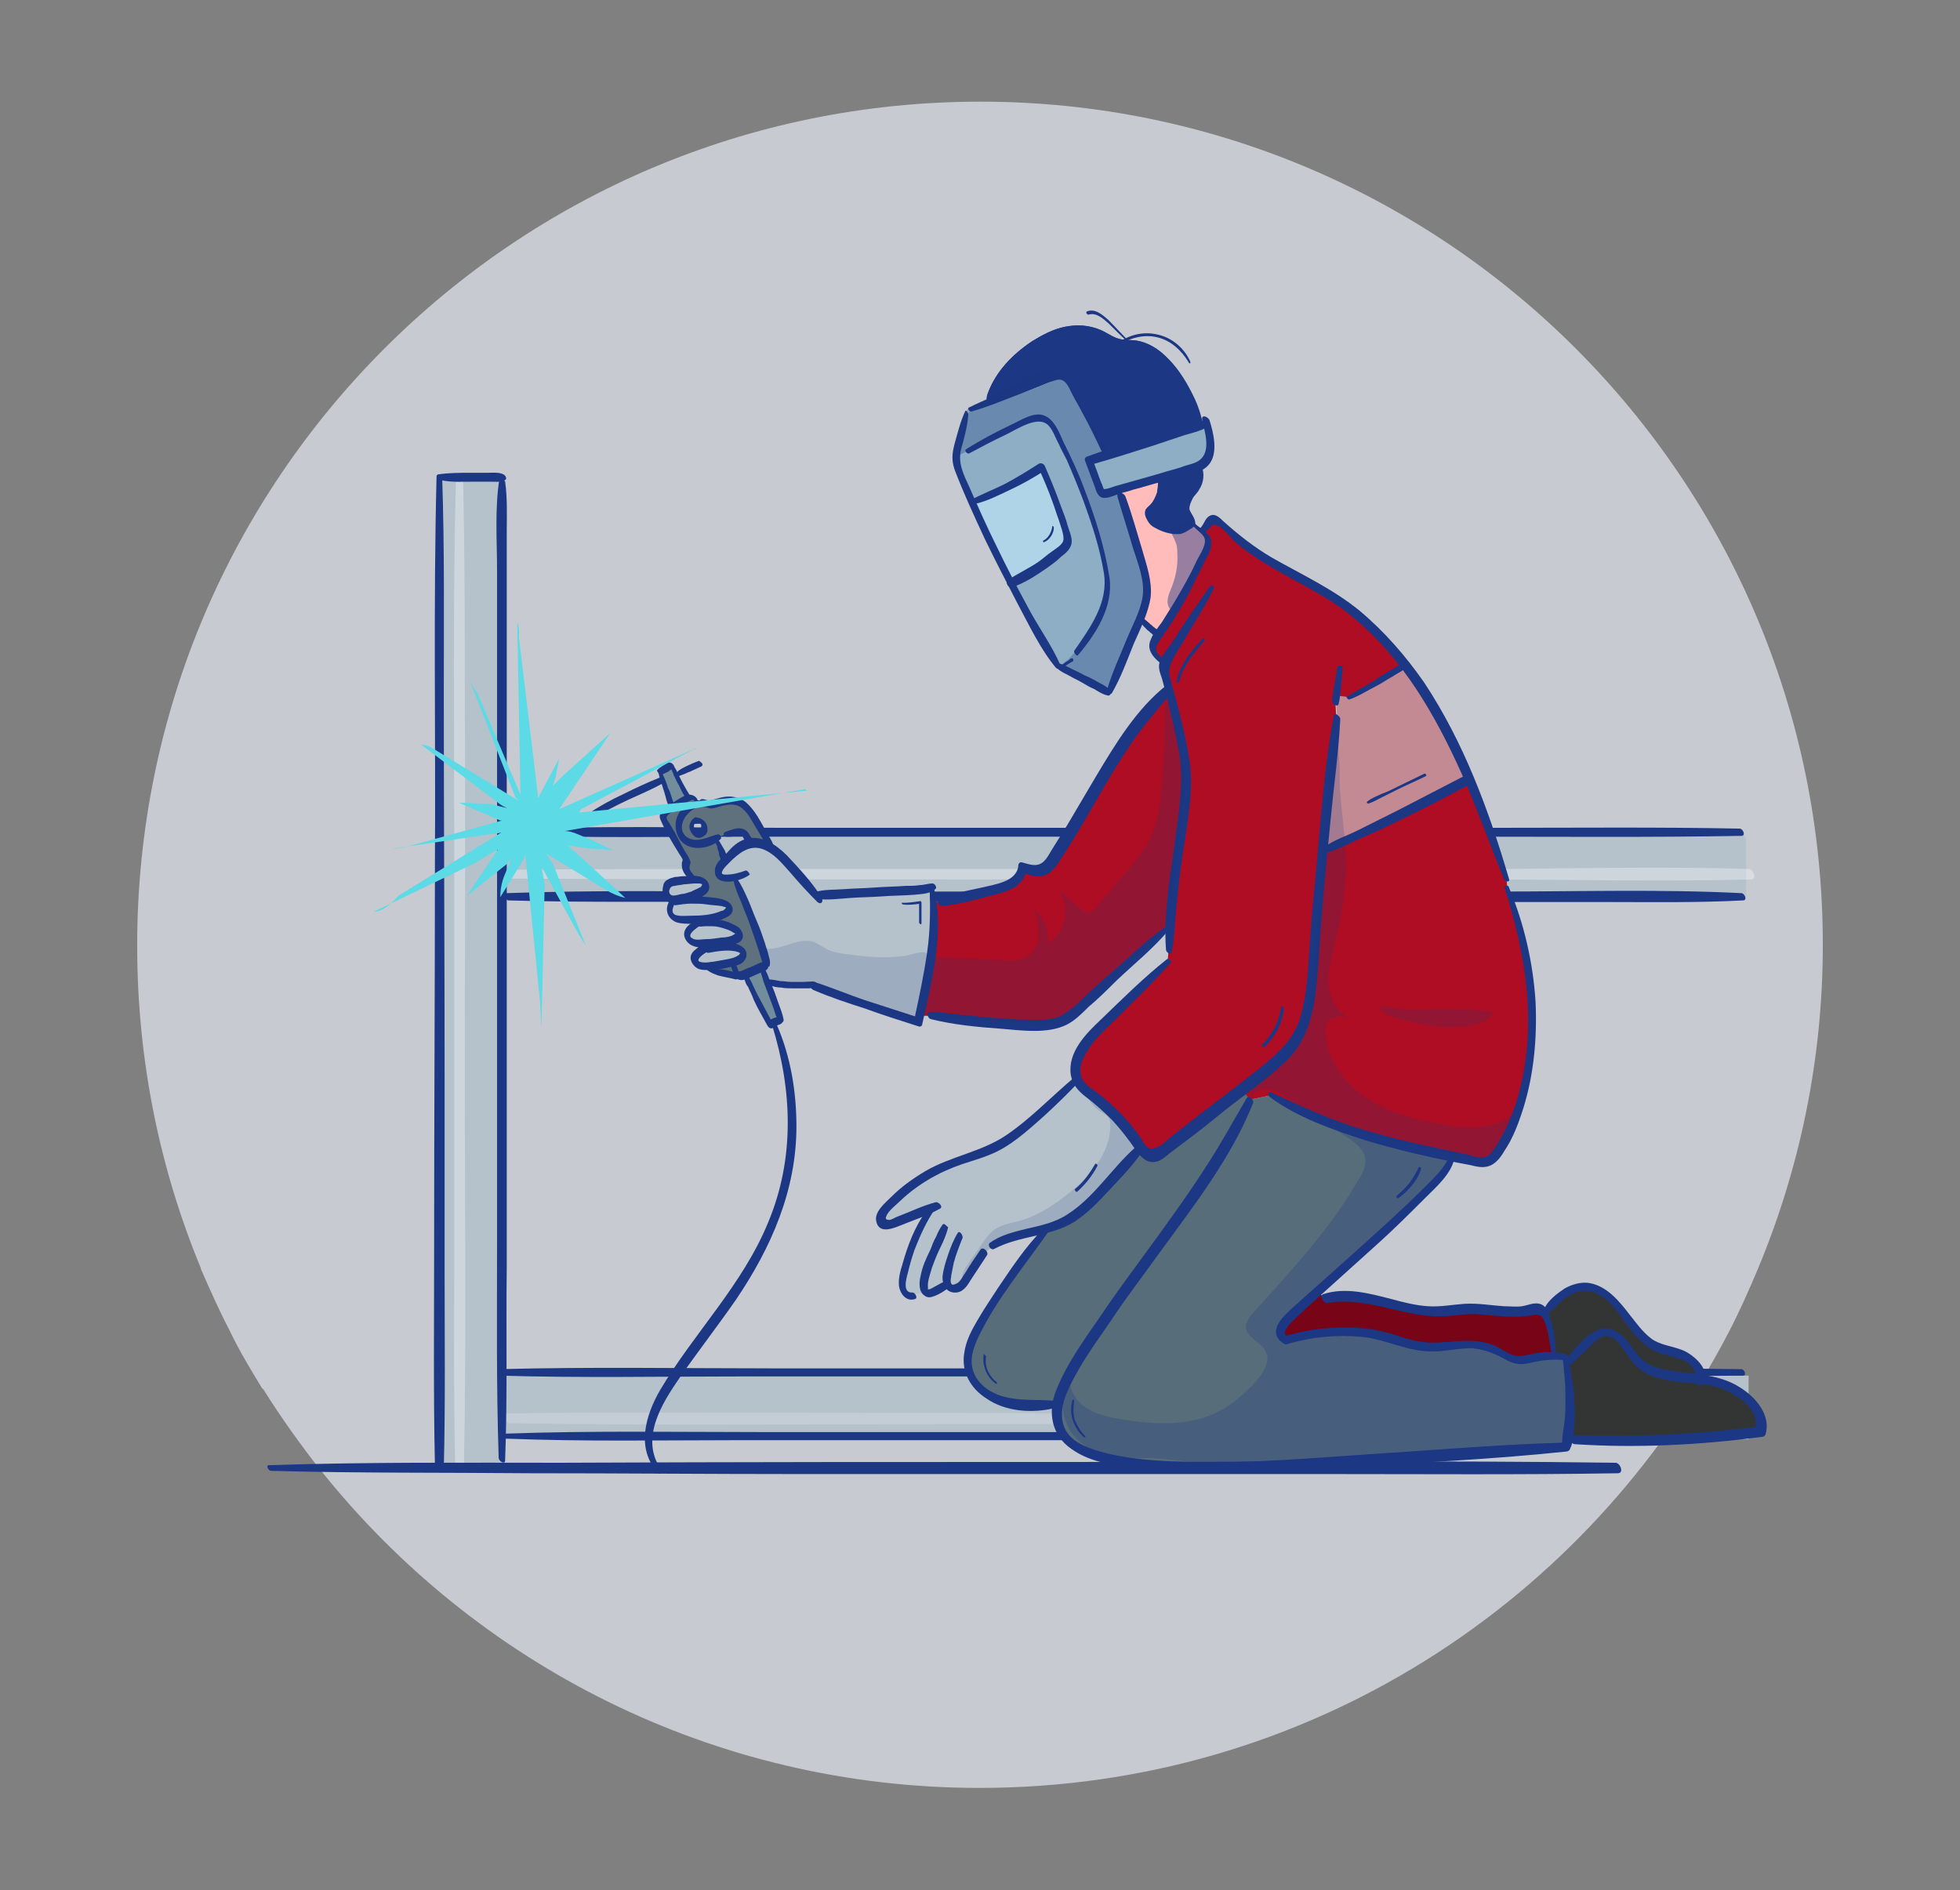 <?xml version="1.0" encoding="UTF-8"?> <svg xmlns="http://www.w3.org/2000/svg" viewBox="0 0 242.9 234.3" style="enable-background:new 0 0 242.9 234.3" xml:space="preserve"><rect x="0" y="0" width="242.9" height="234.3" fill="#808080" stroke="none"/><style>.st371{fill:#576d7a}.st383{fill:#af0d23}.st502{fill:#1c3783}.st508{fill:#b5c1cb}.st522{fill:#fff}.st813{fill:#5e717c}.st815{opacity:.34}.st817{fill:#333534}.st819{fill:#8daec4}.st823{opacity:.19;fill:#1c3783}</style><g id="Layer_1"><path d="M225.9 117.1c0 14.3-2.9 27.9-8.1 40.3-1.1 2.6-2.2 5.1-3.5 7.6-17.4 33.6-52.4 56.6-92.9 56.6-33.1 0-62.5-15.4-81.6-39.3l-.1-.1c-2.5-3.2-4.8-6.4-7-9.9 0 0 0-.1-.1-.1 0 0 0-.1-.1-.1-1.4-2.3-2.8-4.6-4-7.1 0-.1-.1-.1-.1-.2-1.3-2.5-2.4-5-3.5-7.5v-.1c-5.1-12.3-7.9-25.8-7.9-40C17 59.4 63.8 12.6 121.5 12.6c57.6 0 104.4 46.8 104.4 104.5z" style="opacity:.72;fill:#e4e7f0"></path><path class="st508" d="M54.8 180.2V59.3h7.8l-.3 122.2h-8z"></path><path class="st508" d="M216.5 111.2H62.3v-4.7h.3v-3.4h153.3c.2.3.3.7.5 1v7.1zM62.6 170.5h154.1v-.5 8.4H62.1l.3-.3.2-7.6z"></path><g class="st815"><path class="st522" d="M56.5 59.3c-.4 15.8-.2 31.6-.2 47.4v47.4c0 9-.1 18 .1 27 0 .6 1.1 1.3 1.1.4.3-15.8.1-31.6.1-47.4 0-15.8.1-31.6 0-47.4 0-9 0-18-.2-27 .1-.5-.9-1.2-.9-.4z"></path></g><g class="st815"><path class="st522" d="M63.4 108.9c20 .1 39.9.1 59.9.1h59.8c11.3 0 22.6.3 33.9 0 .8 0 .3-1.3-.3-1.3-10-.3-20-.1-29.9 0H97.1c-11.3 0-22.6 0-33.9.1-.7.1-.3 1.1.2 1.1z"></path></g><path class="st522" d="M63.2 176.4c19.6.3 39.3.1 58.9.1h91.8c.8 0 .3-1.3-.3-1.3-19.6-.1-39.3 0-58.9 0s-39.1-.1-58.7-.1c-11.1 0-22.1-.1-33.2.1-.7 0-.2 1.2.4 1.2z" style="opacity:.2"></path><path class="st502" d="M54.1 59.1c-.4 15.9-.1 31.9-.2 47.8 0 15.9-.1 31.9-.1 47.8 0 9-.1 18 .1 26.9 0 .6 1.1 1.1 1.1.3.2-8 .1-15.9.1-23.9v-23.9c0-16-.1-31.9-.1-47.9 0-9 .1-18-.2-27 .1-.2-.7-.7-.7-.1z"></path><path class="st502" d="M54.6 59.5c1.3.3 2.7.2 4.1.2h2c.6 0 1.3.1 1.9-.2.3-.2 0-.6-.2-.7-.6-.3-1.3-.2-2-.2h-2.1c-1.3 0-2.7 0-4 .2-.2.2.1.7.3.7z"></path><path class="st502" d="M61.9 59.3c-.6 3.7-.3 7.7-.3 11.5v82.9c0 9-.1 18 .2 27 0 .4.8.9.8.3.3-8 .1-16 .2-23.9V66.2c0-2.2.1-4.4-.2-6.5-.2-.3-.7-.8-.7-.4z"></path><path class="st502" d="M63 111.6c10 .3 20 .1 29.9.2h106.2c5.6 0 11.3.1 16.9-.2.6 0 .2-.9-.2-.9-9.9-.5-20-.2-29.9-.2H96.4c-11.2 0-22.4-.2-33.6.2-.5.1-.1.9.2.9zm.2-8.1c10 .4 20 .2 30 .2h89c11.2 0 22.4.1 33.6-.1.6 0 .2-.9-.2-.9-10-.2-20-.1-29.9-.1H96.6c-11.2 0-22.4-.3-33.6.2-.4 0-.1.7.2.7zm-1.2 67c10 .3 20 .1 30 .1h90c11.3 0 22.7 0 34-.1.5 0 .2-.8-.2-.8-20-.3-40-.1-60-.1h-60c-11.3 0-22.7-.2-34 .1-.4.1-.1.8.2.8zm.6 7.8c9.8.4 19.6.2 29.4.2h88.5c11 0 22.1.2 33.1-.1.5 0 .2-.8-.2-.8-9.8-.2-19.6-.1-29.4-.1H95.5c-11 0-22.1-.2-33.1.2-.4-.1-.1.6.2.6z"></path><path class="st817" d="M205.4 166.9c1.2.5 2.5.6 3.7 1.2 1.1.5 2 1.8 1.7 2.9-1.1-.1-2.1-.2-3.2-.3-1.7-.2-3.6-.7-4.8-2-.7-.7-1.1-1.6-1.7-2.3-.6-.7-1.6-1.3-2.5-1.1-.7.1-1.2.6-1.7 1.1l-2.4 2.4-.4.1c0-.1-.1-.2-.1-.4v-.2c-.5-.1-.9-.1-1.4-.1v-.3c-.2-1.5-.5-3-.9-4.5-.1-.3-.2-.7-.5-.9h.5c1.2-1.4 2.6-2.8 4.4-3 2-.2 3.8 1.4 5 3.1 1.3 1.5 2.4 3.4 4.3 4.3z"></path><path class="st817" d="M210.8 170.9c.7.1 1.4.2 2.1.4 1.4.4 2.8 1.1 3.9 2.2 1.1 1 2 2.6 1.5 4-7.6 1-15.4 1.3-23.1 1l-.8-.1c.5-3.2.4-6.4-.3-9.5l.4-.1 2.4-2.4c.5-.5 1-1 1.7-1.1.9-.2 1.9.4 2.5 1.1.6.7 1.1 1.6 1.7 2.3 1.2 1.3 3 1.8 4.8 2 1 0 2.1.1 3.2.2z"></path><path class="st813" d="M93.9 102.1c-.3-.5-.5-.9-.8-1.3-.4-.6-.9-1.1-1.6-1.4-1-.4-2.1.1-3.2.4-.1 0-.2.1-.4 0-.3 0-.5-.3-.8-.3v.1h-.7c-.1 0-.2 0-.3.1-.5.2-1 .5-1.3 1-.4.5-.6 1.1-.6 1.7 0 .6.2 1.2.6 1.6.6.6 1.4.7 2.2.6.5-.1.9-.2 1.4-.4 0-.3.3-.6.7-.6h.3c.4-.1.9-.3 1.3-.4.2-.1.5-.1.8-.1.3 0 .5 0 .8.2.3.2.5.6.4 1-.1.2-.2.4-.4.6-.1.1-.2.2-.3.2.1-.1.2-.1.3-.2 1-.4 2.1-.2 3 .4 0 0 .1 0 .1.1l.1-.2c-.5-1.1-1-2.1-1.6-3.1zm-6.8 1.1c-.2.2-.4.3-.7.2-.1 0-.2-.1-.2-.1-.2-.2-.4-.5-.3-.8 0-.3.2-.5.4-.7.3-.1.7.1.9.3.2.3.1.8-.1 1.1z"></path><path class="st813" d="M85.1 106.6c-.9-1.6-1.8-3.1-2.7-4.7-.1-.2-.2-.5-.2-.7 0-.1.2-.2.3-.3.8-.7 1.6-1.2 2.5-1.7.2-.1.5-.3.8-.3.3 0 .6.2.6.4l.1.4c-.1 0-.2 0-.3.1-.5.2-.9.5-1.3 1s-.6 1.1-.6 1.7c0 .6.2 1.2.6 1.6.6.6 1.4.7 2.2.6.6-.1 1.2-.3 1.8-.6l.2.3c.3.7.6 1.3.8 2l.3.3c-.2.2-.4.5-.6.7-.3.4-.7 1-.3 1.4.2.2.5.2.8.3.4 0 .8 0 1.2-.1l.1.3c1.5 3.3 2.8 6.8 3.8 10.2l-.1.3c-.2.1-.3.2-.5.2-.8.4-1.6.7-2.4 1-.1 0-.3.1-.4 0 0 0-.1 0-.1-.1l-.2.1c-.6-.2-1.3-.3-1.9-.4s-1.3-.4-1.8-.8v-.1h.2c.9-.1 1.8-.2 2.7-.4.4-.1.8-.2 1.2-.5.3-.2.6-.7.3-1-.1-.1-.2-.2-.3-.2-.4-.2-.9-.3-1.4-.3-.9-.1-1.9.1-2.8.4l-.1-.1c.2-.1.4-.2.6-.2v-.3l2.4-.3c.3-.1.6-.1.9-.3.2-.1.3-.2.3-.3.1-.2 0-.4-.1-.6-.1-.2-.3-.3-.5-.3-1.4-.7-3-.9-4.5-.6.2-.1.5-.3.7-.4v-.2c.4 0 .7-.1 1.1-.2.6-.1 1.1-.2 1.6-.5.3-.2.5-.4.5-.7 0-.3-.3-.4-.5-.5-.5-.2-1-.3-1.6-.3-1.4-.1-2.7-.3-4.1 0v-.2c.9-.2 1.7-.4 2.5-.8.2-.1.5-.2.7-.5.2-.2.2-.5.1-.8-.2-.3-.5-.3-.8-.4H86v-.2c-.2-.2-.5-.5-.6-.8-.2-.3-.2-.7-.1-.9 0-.1.1-.1.1-.2-.2-.3-.3-.4-.3-.5z"></path><path d="M132.4 66.1c.1.3.2.7.1 1-.1.3-.3.5-.6.7-2 1.7-4.2 3.2-6.6 4.3-1.7-3.2-3.3-6.5-4.8-9.9 3.1-1.1 6-2.6 8.7-4.4 1.3 2.7 2.4 5.5 3.2 8.3z" style="fill:#afd4e8"></path><path class="st819" d="M149.9 54.5c.1 1 .1 2.1-.5 2.8-.2.2-.3.3-.5.4v-.1c-.7.3-1.4.5-2.1.8-1 .3-2 .5-2.9.8-1.7.5-3.4.9-5.1 1.4-.6.2-1.2.3-1.8.5-.1 0-.3.1-.5 0s-.2-.2-.3-.4c-.4-1.2-.9-2.5-1.4-3.8 4.2-1.3 8.4-2.6 12.5-4 .5-.1 1.1-.1 1.3-.4.2-.1.5-.2.7-.2.4.8.5 1.5.6 2.2z"></path><path class="st819" d="M118.7 55.7c.4-1.5.8-3 1.2-4.4l.5-.5c.7-.3 1.4-.5 2.1-.8 0 .1.1.2.2.2.2.1.1-.3.3-.3 2.4-.8 5.1-1.5 7.4-2.7.4-.2.7-.4 1.1-.3.5.1.8.5 1.1.9.1.1.2.2.2.4 0 0 0 .1.1.1 1.2 2.1 2.3 4.2 3.3 6.3.1.1.1.3.2.4.1.3.3.7.5.9.2.2.4.4.7.4l9.5-3c.1 0 .2 0 .3-.1-4.2 1.3-8.4 2.6-12.5 4 .4 1.2.9 2.5 1.4 3.8l-1.8.7c-1-2.8-2.3-5.5-3.7-8.1-.3-.6-.7-1.2-1.3-1.4-.7-.2-1.4 0-2 .3-2.5 1.2-5 2.4-7.4 3.8l-1.4-.1c-.1-.3 0-.4 0-.5z"></path><path class="st819" d="M131.2 82.4c-2.1-3.4-4-6.8-5.9-10.3 2.4-1.1 4.6-2.5 6.6-4.3.2-.2.5-.4.6-.7.1-.3 0-.7-.1-1-.8-2.8-1.8-5.6-3.1-8.3-2.7 1.8-5.7 3.3-8.7 4.4l-1.8-4.2c-.1-.3-.2-.6-.3-1 0-.4 0-.7.1-1.1l1.4.1c2.4-1.4 4.9-2.6 7.4-3.8.6-.3 1.4-.6 2-.3.6.2 1 .9 1.3 1.4 1.4 2.6 2.6 5.3 3.7 8.1l1.8-.7c.1.2.1.3.3.4s.3 0 .5 0c.6-.2 1.2-.3 1.8-.5l.2.9c.8 2.7 1.6 5.4 2.5 8.1.4 1.2.7 2.5.7 3.8-.1 1.1-.5 2.2-.9 3.2 0 .1-.1.2-.1.3l-3.6 8.7-.2.1c-2-1.1-3.9-2.2-6-3.1l-.2-.2z"></path><path d="m142.7 62.5-.6.6c-.2.4-.1.9.1 1.2.2.4.6.6.9.9.7.4 1.5.7 2.4.8h.7c.6-.1 1.1-.4 1.6-.8l.3-.3v-.1c.2.3.6.5.9.8.4.3.8.6.8 1.1.1.4-.1.7-.2 1.1-1.7 3.7-3.6 7.3-5.9 10.7l-.2-.1c-.7-.5-1.3-1-1.8-1.6l-.4-.2c.4-1.1.8-2.1.9-3.2.1-1.3-.3-2.5-.7-3.8-.8-2.7-1.6-5.4-2.5-8.1l-.2-.9c1.7-.5 3.4-1 5.1-1.4.1.2.1.5.1.8-.1.2-.1.4-.2.6-.2.7-.6 1.4-1.1 1.9z" style="fill:#ffbcbb"></path><path d="M182.2 96.6c-5.9 3.2-11.9 6.1-17.9 8.8h-.3c.5-5.5 1.1-11 1.7-16.5l-.1-1.8c0-.3.1-.6.1-.9l1.5.2c2.4-1.2 4.7-2.6 6.9-4l.1-.1c1.7 2.2 3.3 4.6 4.6 7 1.2 2.4 2.3 4.8 3.4 7.3z" style="fill:#c48a94"></path><path d="M191.7 163.3c.4 1.5.7 3 .9 4.5v.3c-.9 0-1.9.1-2.8.3-.5.1-.9.3-1.4.3-.8 0-1.5-.5-2.2-.9-1.2-.7-2.5-1.1-3.8-1.1-1.9-.1-3.8.5-5.6.3-1.5-.1-2.9-.7-4.3-1.1-4.2-1.2-8.8-1.1-13 .3l-.3-.2c-.4-.2-.6-.9-.4-1.3.2-.5.6-.9.9-1.2 1.2-1.2 2.5-2.3 3.7-3.4l.9 1.1c4.6-1.3 9.2 1.7 14 1.6 1.3 0 2.6-.3 3.9-.4 2.6-.1 5.4.8 7.9.1.3-.1.6-.2.8-.1.1 0 .2.1.3.2.3 0 .4.4.5.7z" style="fill:#770417"></path><path class="st371" d="M154.9 136.3c-5.8 12.2-15.4 22.2-22.2 33.9-.7 1.3-1.5 2.7-1.6 4.1l-.6-.1c-2.1.1-4.3.3-6.3-.4-2-.6-3.9-2.2-4.2-4.3-.3-1.9.6-3.7 1.6-5.4 2.4-4.1 5.1-7.9 8.1-11.6l-.1-.3c.6-.1 1.2-.3 1.8-.6 2.1-.9 3.8-2.6 5.4-4.3 1.5-1.5 2.9-3.1 4.3-4.7l.5-.3c.3.5.7.9 1.3.9.4 0 .7-.3 1.1-.5 2.5-1.9 5-3.9 7.5-5.8.9-.7 1.8-1.4 2.6-2l.8 1.4z"></path><path class="st371" d="M194.1 168.8c.7 3.1.8 6.4.3 9.5 0 .2-.1.3-.1.5v.4c-10.1.6-20.1 1.3-30.2 2-8.7.6-17.5 1.1-26-.4-2.8-.5-6-1.6-6.8-4.3-.2-.7-.3-1.4-.2-2.2.2-1.4.9-2.8 1.6-4.1 6.7-11.7 16.4-21.7 22.2-33.9l2.8-.6c6.8 4.1 14.6 6 22.3 7.6-.2 1.1-1 2-1.8 2.9-4.6 4.9-9.8 9.3-14.8 13.8-1.3 1.1-2.5 2.3-3.7 3.4-.4.4-.8.7-.9 1.2-.2.5 0 1.1.4 1.3l.3.2c4.2-1.4 8.8-1.5 13-.3 1.4.4 2.8.9 4.3 1.1 1.9.2 3.8-.4 5.6-.3 1.3.1 2.7.4 3.8 1.1.7.4 1.4.9 2.2.9.5 0 .9-.1 1.4-.3.9-.2 1.9-.4 2.8-.3.5 0 .9.1 1.4.1v.2c0 .2.1.4.1.5z"></path><path class="st508" d="M121.9 155.3c-.7 1.1-1.4 2.1-2.2 3.2-.2.4-.5.7-.9 1-.4.2-.9.3-1.2.1l-.3-.3-.5.2c-.5.3-1 .6-1.5.8-.2.1-.3.1-.5.1-.1 0-.2-.1-.2-.1l-2.3.1c-.1-.1-.2-.3-.3-.5-.2-.5-.1-1.1.1-1.7.7-3 1.8-6 3.7-8.5l-5.1 2.1c-.5.2-1.2.4-1.5-.1-.3-.4 0-1 .3-1.4 2.3-2.8 5.4-4.9 8.8-6.2 1.4-.5 2.9-.9 4.3-1.5 2.5-1.1 4.6-3 6.7-4.9 1.4-1.3 2.8-2.6 4.2-3.8 0 .1.1.2.1.2.4.7 1 1.1 1.6 1.6 2.4 1.8 4.5 4 6.2 6.5 0 .1.1.1.1.2l-.5.3c-1.4 1.6-2.8 3.2-4.3 4.7-1.6 1.7-3.3 3.4-5.4 4.3l-1.8.6c-2.2.6-4.6.8-6.5 2.1l-1.1.9zm-34.4-35.6c-.3 0-.6 0-.9-.1-.3-.1-.6-.5-.6-.8 0-.3.2-.5.4-.7.3-.2.6-.5.9-.6l.1.1c.9-.3 1.8-.4 2.8-.4.5 0 .9.1 1.4.3.1.1.3.1.3.2.2.3 0 .8-.3 1-.3.2-.8.4-1.2.5-.9.2-1.8.3-2.7.4-.1 0-.1.1-.2.1zm-1-5.2c1.5-.3 3.1-.1 4.5.6.2.1.4.2.5.3.1.2.2.4.1.6-.1.2-.2.3-.3.3-.3.2-.6.2-.9.3l-2.4.3h-.8c-.4 0-.8 0-1.1-.1-.4-.1-.7-.4-.7-.8-.1-.6.4-1 .9-1.3 0-.1.1-.2.2-.2zm-1.6-.5c-.3 0-.7 0-1-.1-.3-.1-.6-.3-.8-.7-.2-.5 0-1 .3-1.4h.1c.2-.1.5-.1.7-.2 1.3-.2 2.7-.1 4.1 0 .5.1 1.1.1 1.6.3.2.1.5.3.5.5 0 .3-.2.6-.5.7-.5.3-1.1.4-1.6.5-.4.1-.7.1-1.1.2-.8.2-1.5.2-2.3.2zm-2.3-4.1c0-.1 0-.1.1-.2s.1-.2.2-.2c.3-.2.6-.2.9-.3.6-.1 1.3-.2 1.9-.2h.9c.3 0 .6.1.8.4.1.2.1.5-.1.8-.2.2-.4.3-.7.5-.8.4-1.6.7-2.5.8-.3.1-.7.1-1 0-.4-.2-.7-.6-.7-1 .1-.3.2-.4.2-.6zm8.5-1.1c-.4.1-.8.1-1.2.1-.3 0-.6-.1-.8-.3-.4-.4 0-1 .3-1.4.2-.2.4-.5.6-.7l.9-.9c.4-.4.9-.7 1.4-.9 1-.4 2.1-.2 3 .4 0 0 .1 0 .1.1.9.5 1.6 1.2 2.3 2 1.1 1.2 2.2 2.5 3.3 3.8 4-.2 8.1-.4 12.1-.7.8 0 1.7-.1 2.5-.5v.1c.1.6.2 1.3.2 1.9.3 4.7-.6 9.4-1.7 14.1-.1.3-.1.5-.2.8-4.3-1.4-8.6-2.9-12.9-4.4h-2.1c-1.2 0-2.3-.1-3.5-.4l-.3.1c-.2-.7-.5-1.3-.7-1.9l-.1-.2c.2-.1.3-.2.5-.2l.1-.3c-1-3.5-2.3-6.9-3.8-10.2v-.4z"></path><path class="st383" d="M146.1 90.2c.5 2.3 1 4.7 1 7.1 0 1.8-.3 3.6-.6 5.4-.6 4.1-1.1 8.3-1.4 12.5h-.4c-3.6 3.3-7.3 6.6-10.9 9.9-.7.6-1.4 1.2-2.2 1.6-1 .5-2.2.5-3.4.4-4.3-.1-8.6-.5-12.9-1.2h-1.1c1-4.6 2-9.4 1.7-14.1h.8c2.2-.5 4.3-1 6.5-1.6.8-.2 1.6-.4 2.3-.8.7-.4 1.3-1.2 1.3-2 .8.3 1.8.7 2.6.2.5-.2.8-.7 1.1-1.1 4.8-7.1 8.3-15.3 14.5-21.3.3 1.7.7 3.4 1.1 5z"></path><path class="st383" d="M164.8 73.7c3.6 2.3 6.7 5.2 9.3 8.6l-.1.1c-2.2 1.4-4.5 2.8-6.9 4l-1.5-.2c0 .3-.1.6-.1.9l.1 1.8c-.6 5.5-1.2 11-1.7 16.5-.5 5-.9 10-1.3 15-.3 3.3-.6 6.8-2.6 9.4-.8 1-1.8 1.9-2.8 2.7-1.1.9-2.2 1.8-3.3 2.6-.9.7-1.8 1.4-2.6 2-2.5 1.9-5 3.9-7.5 5.8-.3.2-.7.5-1.1.5-.6 0-.9-.5-1.3-.9 0-.1-.1-.1-.1-.2-1.6-2.5-3.7-4.8-6.2-6.5-.6-.4-1.3-.9-1.6-1.6 0-.1-.1-.2-.1-.2-.3-.7-.3-1.5-.1-2.2.5-1.9 2-3.4 3.4-4.8 2.7-2.6 5.3-5.2 8-7.8l.1-1.2c0-.9.1-1.8.2-2.8.3-4.2.8-8.4 1.4-12.5.3-1.8.6-3.6.6-5.4 0-2.4-.4-4.8-1-7.1-.4-1.7-.8-3.3-1.2-4.9-.1-.6-.3-1.2-.5-1.8-.1-.3-.2-.7-.1-1 0-.1.1-.3.1-.4h-.2c-.7-.5-1.4-1.1-1.4-2 .1-.4.3-.8.5-1.1.1-.1.2-.3.3-.4 2.3-3.4 4.3-6.9 5.9-10.7.1-.3.3-.7.2-1.1-.1-.5-.4-.8-.8-1.1v-.1c.6-.3.7-1.4 1.4-1.4.3 0 .6.3.8.5 1.2 1.3 2.5 2.4 3.9 3.4 3.4 2.3 6.8 3.7 9.9 5.6z"></path><path class="st383" d="M180 143.3c-7.8-1.6-15.5-3.5-22.3-7.6l-2.8.6-1-1.3c1.1-.9 2.2-1.7 3.3-2.6 1-.8 2-1.6 2.8-2.7 2-2.6 2.3-6.1 2.6-9.4.4-5 .8-10 1.3-15h.3c6.1-2.7 12-5.7 17.9-8.8 1.7 4.1 3.2 8.2 4.6 12.4l.1 1.3c3.5 9.1 4.5 19.6.9 28.7-.6 1.6-1.4 3.2-2.6 4.5-.2.2-.5.5-.9.6-.4.1-.9.1-1.3 0-.8-.3-1.9-.5-2.9-.7z"></path><path class="st502" d="M148.9 57.7c-.4.3-1 .5-1.5.7-.2 0-.3.1-.5.2.6-.4 1.3-.7 2-.9zm-1.4-4.6c.4-.1.9-.3 1.3-.4-.2.3-.9.3-1.3.4z"></path><path class="st502" d="M142.1 63.1c.1-.3.4-.4.6-.6.5-.5.9-1.1 1.1-1.8.1-.2.1-.4.2-.6.1-.3.3-.6.8-.8.7-.3 1.4-.5 2.1-.8.2-.1.4-.1.5-.2.5-.2 1.1-.3 1.5-.6.4 1 .3 2.1-.3 3-.2.4-.6.7-.8 1.1-.2.4-.4.8-.4 1.3.1.5.6 1 .7 1.5 0 .2.1.3 0 .4v.1l-.3.3c-.5.3-1 .7-1.6.8h-.7c-.9-.1-1.7-.4-2.4-.8-.4-.2-.7-.5-.9-.9-.2-.5-.3-1-.1-1.4zm-5.9-8.7c.2.4.4.9.6 1.4-.2-.2-.4-.6-.5-.9.1-.2 0-.3-.1-.5zm-5-7.8c.8 0 1.3.7 1.6 1.4-.1-.1-.2-.2-.2-.4-.3-.4-.6-.8-1.1-.9-.4 0-.8.1-1.1.3-2.3 1.2-4.9 1.9-7.4 2.7-.2.1-.1.4-.3.3-.1 0-.2-.1-.2-.2 2.7-1 5.3-2.1 8-3.1.2 0 .4-.1.7-.1z"></path><path class="st502" d="M122.4 48.8c1-2.7 3.1-4.9 5.5-6.5 1.3-.8 2.6-1.5 4.1-1.8 1.5-.3 3-.2 4.4.4.8.3 1.5.9 2.3 1.1.7.2 1.3.1 2 .2 1.6.2 3 1.1 4.1 2.3 1.4 1.4 2.4 3.2 3.1 5 .3.9.7 1.8.9 2.7.1.3 0 .5-.1.6-.4.1-.9.3-1.3.4-.1 0-.2 0-.3.1l-9.5 3c-.3 0-.5-.2-.7-.4-.2-.5-.4-.9-.6-1.4-.9-2.3-2-4.4-3.4-6.4-.4-.7-.9-1.4-1.6-1.4-.3 0-.6.1-.8.2-2.7 1-5.3 2.1-8 3.1-.3-.4-.2-.8-.1-1.2z"></path><path d="m83.4 99.9-1.6-4.3s0-.1.1-.1c.3-.2.5-.4.7-.7l.2.1c.2.1.4.3.5.6l1.7 3.1c.1.1 0 .2-.1.3.1.1 0 .1-.1.2l-1.4.8zm9 21.2 3.4 5.9c.1 0 .2-.1.3-.1l.5-.6c0-.2 0-.4-.1-.6l-2.2-5.6c-.1 0-.2.1-.3.1l-1.6.9z" style="fill:#728d9b"></path><path class="st502" d="M33.6 182.3c10.7.3 21.5.2 32.2.3 10.9 0 21.8.1 32.8.1h65.8c12 0 24.1.1 36.1-.1.8 0 .3-1.3-.3-1.3-21.6-.3-43.3-.1-64.9-.1-21.9 0-43.9 0-65.8.1-12 0-24.1-.1-36.1.3-.5-.1-.2.7.2.7zm86-131.3c-.6 1.3-.9 2.6-1.3 4-.3 1.2-.4 2 0 3.2 1.1 2.9 2.4 5.7 3.7 8.5 1.3 2.7 2.7 5.4 4.1 8.1 1.4 2.6 2.8 5.6 4.7 7.9.3.4.8.2.6-.3-1.1-2.5-2.8-4.8-4.1-7.3-1.3-2.4-2.6-4.9-3.8-7.4-1.2-2.4-2.3-4.9-3.4-7.4-.7-1.5-1.4-2.9-1-4.6.4-1.4.8-2.9.9-4.3 0-.2-.3-.7-.4-.4z"></path><path class="st502" d="M131.1 82.9c.4.4 1 .6 1.5.9.5.3 1 .5 1.5.8.5.3 1 .6 1.5.8.5.3 1.1.7 1.7.8.4.1.4-.5.2-.7-.4-.5-1-.7-1.5-1-.5-.3-1.1-.6-1.6-.8-.5-.3-1-.5-1.6-.8-.6-.3-1.1-.6-1.7-.7-.3-.1-.2.5 0 .7z"></path><path class="st502" d="M137.8 85.9c1.1-1.9 1.9-4.1 2.7-6.1.8-1.8 1.8-3.8 2.1-5.8.2-2-.5-3.9-1-5.7-.7-2.3-1.3-4.5-2.1-6.7-.2-.6-1.2-.8-1 0 .6 2.1 1.3 4.2 1.9 6.3.6 1.9 1.5 4 1.2 6.1-.3 1.8-1.3 3.6-2 5.3-.8 2-1.8 4.1-2.4 6.2-.1.2.3.8.6.4z"></path><path class="st502" d="M149.4 52.1c-1.2.1-2.4.6-3.5.9-1.3.4-2.5.8-3.8 1.2-2.5.8-5 1.5-7.4 2.4-.3.1-.3.4-.2.6.4 1.1.8 2.1 1.2 3.2.2.7.5 1.4 1.3 1.3.5 0 1.1-.3 1.7-.5.6-.2 1.2-.3 1.7-.5 1.2-.3 2.4-.7 3.6-1 1.2-.3 2.3-.6 3.5-.9.8-.2 1.7-.5 2.3-1.2 1.2-1.4.6-3.9.1-5.5-.2-.5-1.1-.8-.9 0 .3 1.4 1.1 3.8-.3 4.9-.6.5-1.6.6-2.3.9-.9.3-1.8.5-2.7.8-1.8.5-3.5 1-5.3 1.5-.4.1-1.1.4-1.4.4-.3 0-.1.2-.3-.2-.1-.2-.1-.4-.2-.5-.4-1-.7-2-1.1-2.9-.1.2-.1.4-.2.6 2.5-.7 5-1.5 7.5-2.3l3.6-1.2c1.1-.4 2.5-.6 3.5-1.3.1-.2-.2-.7-.4-.7z"></path><path class="st502" d="M120.4 51c1.8-.5 3.5-1.2 5.3-1.9 1.7-.6 3.4-1.5 5.2-2 1.1-.3 1.5.8 1.9 1.6.4.8.9 1.6 1.3 2.4.9 1.6 1.7 3.3 2.5 5 .3.6 1.1.4.8-.2-.9-1.9-1.9-3.8-2.9-5.7-.5-.9-.9-1.7-1.4-2.6-.4-.6-.9-1.2-1.6-1.4-.8-.2-1.7.3-2.4.6l-3 1.2c-2 .8-4 1.5-6 2.5-.3.1.1.6.3.5z"></path><path class="st502" d="M133.6 81.2c2.2-2.6 4.4-6 3.9-9.6-.6-3.8-1.8-7.6-3.2-11.2-.7-1.9-1.6-3.8-2.5-5.6-.5-1.1-1.1-2.8-2.4-3.3-1.3-.5-2.9.6-4 1.1-1.9.9-3.8 1.9-5.7 3.1-.2.1.1.6.4.5 1.5-.8 3-1.6 4.5-2.3 1.3-.6 4-2.5 5.3-1.2.6.6.9 1.6 1.3 2.3.3.7.7 1.4 1 2 .7 1.6 1.4 3.3 2 4.9 1.1 3 2.1 6 2.6 9.1.6 3.7-1.7 6.8-3.7 9.7 0 .3.4.7.5.5z"></path><path class="st502" d="M120.6 62.5c1.6-.3 3.1-1.1 4.6-1.8 1.5-.7 2.9-1.5 4.3-2.4-.3-.1-.5-.2-.8-.3.6 1.3 1.2 2.7 1.7 4.1.3.8.5 1.5.8 2.3.2.7.6 1.6.6 2.4 0 .7-1 1.2-1.5 1.6-.6.4-1.1.9-1.7 1.3-1.2.8-2.5 1.4-3.7 2.2-.4.2.1 1.1.5.9 1.5-.5 2.9-1.4 4.2-2.3.7-.5 1.3-.9 1.9-1.5.5-.4 1.2-.9 1.3-1.7.1-.7-.3-1.5-.5-2.2-.2-.8-.5-1.5-.8-2.3-.6-1.7-1.3-3.4-2-5-.1-.3-.5-.5-.8-.3-1.4.9-2.7 1.7-4.2 2.5-1.4.7-3 1.3-4.4 2.1-.2 0 .3.5.5.4zm22.2.6c.6-.4 1.1-1 1.3-1.7.1-.4.2-.7.2-1.1 0-.4 0-.9-.2-1.2-.1-.2-.5-.3-.6 0v1c0 .3-.1.6-.1.9-.2.6-.5 1.2-.9 1.7-.2.1.1.6.3.4zm5 2c.4.5.9.8 1.3 1.3.7.8-.4 2.3-.8 3.1-.8 1.8-1.8 3.5-2.8 5.2l-1.5 2.4c-.5.7-1.1 1.4-1.4 2.2-.6 1.3.5 2.4 1.5 3.1.4.3.6-.4.3-.6-.3-.3-.8-.5-1-.9-.3-.6 0-1 .3-1.5.5-.7 1-1.5 1.5-2.2 1-1.6 2-3.3 2.8-5l1.2-2.4c.3-.7.9-1.5.9-2.3.2-1.4-1.2-1.8-2-2.6-.2-.5-.6-.2-.3.2z"></path><path class="st502" d="M149.2 66c.2-.1.4-.3.6-.4.4-.4.3-.7.9-.5.9.2 1.7 1.5 2.4 2.1 1.5 1.3 3.1 2.3 4.8 3.3 3.4 2 7 3.6 10 6.2 6 5 10 12 13.2 19.1 1.9 4.3 3.5 8.8 5.3 13.2.1.3.8.4.6-.1-2.5-8.5-5.6-16.9-10.5-24.3-2.3-3.3-4.9-6.3-8-8.9-3.3-2.7-7.2-4.5-10.9-6.6-2.2-1.3-4.1-2.8-6-4.5-.4-.4-1-1-1.6-.7-.6.2-.8 1.1-1.2 1.5-.3.3.2.7.4.6zm37.3 44.2c2.5 7.9 3.9 16 2 24.2-.4 1.8-1 3.6-1.8 5.3-.4.9-.9 1.7-1.4 2.5-.3.4-.7 1.1-1.3 1.2-.6.2-1.5-.1-2.1-.3-3.9-.8-7.8-1.6-11.6-2.7-4.5-1.2-8.5-3-12.7-5-.5-.2-.5.4-.2.6 3.4 2.5 7.7 4 11.7 5.3 4.3 1.3 8.7 2.3 13.1 3.1.8.2 1.6.4 2.4.1.8-.3 1.4-1.1 1.8-1.8 1.1-1.6 1.8-3.5 2.4-5.4 1.3-4.2 1.7-8.7 1.5-13.1-.3-4.8-1.4-9.7-3.3-14.2 0-.3-.7-.4-.5.2z"></path><path class="st502" d="M179.7 143.1c-.6 1.6-1.8 2.7-3 3.9-1 1-2 2-3 2.9-2.2 2.1-4.5 4.1-6.7 6.1s-4.4 3.9-6.6 5.9c-1.1 1-3.5 3-1.5 4.5.6.5 1-.3.5-.8-.9-.7 1.9-2.8 2.3-3.3l3-2.7c2-1.8 4.1-3.7 6.1-5.5 2-1.8 3.9-3.7 5.8-5.6 1.4-1.4 3.4-3.1 3.7-5.2 0-.2-.5-.6-.6-.2z"></path><path class="st502" d="M193.9 167.8c-1.3-.3-2.7-.3-4 0-1 .2-1.7.5-2.8 0-.6-.3-1.1-.6-1.6-.9-2.8-1.3-5.5-.4-8.5-.5-1.6-.1-3.1-.6-4.6-1.1-1.4-.4-2.8-.6-4.2-.7-3.1-.2-6.2.1-9.1 1.1-.5.2 0 1.1.4.9 3-.9 6.2-1.2 9.3-.9 3 .3 5.8 1.9 8.8 1.8 1.6 0 3.1-.4 4.7-.4 1.5.1 2.8.6 4.1 1.3 1 .6 1.8.8 2.9.6 1.6-.4 3.1-.6 4.7-.4.7.1.3-.7-.1-.8z"></path><path class="st502" d="M192.8 167.9c0-1.5-.2-3.1-.7-4.6-.2-.7-.5-1.5-1.3-1.7-.7-.2-1.5.2-2.2.3-.7.1-1.5 0-2.2 0-1.6-.1-3.2-.4-4.9-.3-1.5.1-3 .4-4.5.3-1.6-.1-3.1-.5-4.6-.9-2.7-.7-5.7-1.5-8.4-.6-.6.2 0 1.1.5 1.1 5.2-.9 9.9 2.1 15.1 1.6 1.2-.1 2.5-.3 3.7-.2 1.3.1 2.7.3 4 .3.7 0 1.3 0 2-.1s1.5-.4 1.9.3c.7 1.2.8 3 1.1 4.4.1.2.5.5.5.1zm.9.3c-.1.5.1.9.1 1.4 0 .4.1.8.1 1.2.1.9.1 1.8.1 2.7 0 .9 0 1.7-.1 2.6-.1.9-.3 1.8-.3 2.7 0 .5.8 1.2 1.1.5.3-.8.3-1.8.4-2.7.1-1 .1-1.9 0-2.9 0-.9-.1-1.8-.3-2.7-.1-.8-.2-1.9-.7-2.6-.1-.3-.4-.4-.4-.2z"></path><path class="st502" d="M194.7 169.1c.9-.8 1.8-1.7 2.7-2.6.4-.4 1-.8 1.6-.9.9 0 1.6.7 2 1.4.7.9 1.2 1.9 2.1 2.6.7.6 1.6 1 2.5 1.2 2.3.7 4.8.5 7.1 1.1 2.1.6 5.5 2.6 4.8 5.2.2-.1.3-.2.5-.3-7.6 1-15.4 1.3-23.1 1.1-.7 0-.3 1.1.3 1.1 7.7.5 15.4.1 23.1-.9.2 0 .4-.1.5-.3.7-2.4-1.2-4.6-3.1-5.8-2.6-1.7-5.5-1.6-8.5-2.1-1.5-.2-3-.6-4-1.7-1-1-1.5-2.4-2.8-3.1-2.6-1.6-4.7 1.6-6.3 3.3-.3.3.3.9.6.7z"></path><path class="st502" d="M191.9 162.7c.8-.5 1.4-1.3 2.2-1.9.9-.6 2-1 3.1-.7 2.1.5 3.3 2.6 4.5 4.2 1.1 1.5 2.3 2.8 4 3.4 1.8.7 4.7.7 4.4 3.4 0 .4.5.9.8.5 1.4-1.7-1.1-3.8-2.5-4.3-1.3-.5-2.8-.6-3.9-1.5-1-.8-1.7-1.8-2.5-2.8-1.3-1.7-2.9-3.7-5.2-4-1-.1-2 .2-2.9.7-.9.6-2.1 1.5-2.5 2.5-.1.2.2.6.5.5zm2.2 16.1c-7.9.2-15.9.9-23.8 1.4-7.6.5-15.2 1.2-22.9 1-3.7-.1-7.6-.3-11.1-1.3-1.3-.4-2.7-.9-3.6-1.8-1.4-1.4-1.3-3.4-.6-5.2 1.3-3.2 3.5-6.2 5.5-9.1 1.9-2.9 4-5.6 6-8.4 4.3-5.9 9-11.9 11.7-18.7.1-.4-.5-1-.8-.6-1.8 3.1-3.5 6.2-5.5 9.2-2 3.1-4.2 6.1-6.3 9-2.1 2.9-4.3 5.8-6.3 8.8-2 2.9-4.2 5.9-5.5 9.2-1.1 2.7-.6 5.6 1.9 7.3 2.5 1.8 5.9 2.1 8.8 2.5 8.1.9 16.3.3 24.4-.2 9.4-.6 18.8-1 28.2-2 .7-.2.4-1.1-.1-1.1z"></path><path class="st502" d="M129.3 152.3c-2.2 2.2-3.9 4.8-5.6 7.3-.9 1.4-1.8 2.7-2.6 4.1-.7 1.2-1.4 2.5-1.6 4-.4 2.3.8 4.4 2.7 5.6 2.4 1.7 5.8 1.9 8.6 1.2.5-.1 0-.8-.3-.9-2.6-.2-5.4.2-7.8-1.2-1-.6-1.8-1.5-2.1-2.5-.5-1.5.1-3 .7-4.3 2.3-4.7 5.6-8.6 8.6-12.9 0 0-.4-.6-.6-.4zM150 72.6c-1.2 1.7-2.4 3.4-3.5 5.1-.5.8-1 1.6-1.6 2.4-.4.6-1 1.3-1.2 2-.2.7.1 1.4.3 2 .3 1 .5 2.1.8 3.1.5 2 .9 3.9 1.3 5.9.7 4.1-.1 7.9-.6 12-.6 4.1-1.3 8.5-1 12.6 0 .3.6.8.7.3.4-1.9.4-3.8.6-5.7.2-2 .4-3.9.7-5.9.5-3.8 1.4-7.6 1-11.5-.5-3.6-1.5-7.3-2.5-10.9-.3-1.3.2-2 .8-3.1.5-.8 1-1.6 1.5-2.5 1.1-1.8 2.2-3.6 3.1-5.4.2-.2-.2-.6-.4-.4z"></path><path class="st502" d="M144.6 118.9c-2.9 2.3-5.5 4.9-8.2 7.5-1.8 1.7-4.1 4-3.7 6.8.2 1.2.9 2 1.8 2.7 1.2.9 2.3 1.9 3.4 3 1.1 1.2 2 2.4 2.9 3.7.6.8 1.3 1.6 2.4 1.4.7-.1 1.3-.7 1.8-1.1.7-.5 1.3-1 2-1.5 1.6-1.2 3.1-2.4 4.7-3.7 2.6-2.1 5.5-4 7.9-6.4 2-2 2.8-4.5 3.3-7.2.5-3.5.6-7 .9-10.5.3-4 .7-8 1.1-12 .4-4.2 1-8.4 1.2-12.5 0-.3-.7-.9-.8-.4-1.2 6.3-1.6 12.8-2.2 19.2-.3 3.1-.6 6.2-.8 9.3-.2 2.9-.3 5.9-1.1 8.7-.8 2.9-2.8 4.6-5.1 6.5-2.4 1.9-4.9 3.8-7.4 5.7-1.2 1-2.5 1.9-3.7 2.9-.5.4-1 1-1.6 1.2-1.2.5-1.4-.2-2-1.1-1.4-2.1-3.2-3.9-5.2-5.5-1-.8-2.2-1.3-2.3-2.7-.1-1 .4-1.9.9-2.7.8-1.4 2.1-2.5 3.2-3.6 2.4-2.4 4.9-4.8 7.2-7.4-.1 0-.4-.5-.6-.3zm21.2-36.3c-.1.3-.2.7-.2 1-.1.4-.1.7-.2 1.1-.1.7-.3 1.5-.3 2.2 0 .2.2.5.4.5.2.1.4 0 .4-.2.2-.7.2-1.5.3-2.2 0-.4.1-.7.1-1.1 0-.4.1-.7.1-1.1 0-.1-.1-.3-.2-.3-.2 0-.4 0-.4.1zm-21.2 2.3c-3.7 2.9-6.3 7.2-8.7 11.2-1.2 2-2.4 4.1-3.6 6.1-.7 1.1-1.3 2.1-2 3.2-.3.5-.6 1.1-1.1 1.5-.8.6-1.7.2-2.5 0-.3-.1-.5.1-.5.4-.2 2-2.9 2.3-4.5 2.7-1.8.4-3.6.7-5.3 1.4-.4.2-.1.9.3.9 2.3-.2 4.6-.9 6.9-1.5 1.6-.4 3.3-1.1 3.6-3-.2.1-.3.2-.5.3.9.4 2 .8 3 .3s1.6-1.7 2.2-2.6c1.5-2.3 2.8-4.6 4.2-7 1.3-2.3 2.7-4.6 4.2-6.8s3.3-4.2 5-6.3c.1-.4-.4-1-.7-.8z"></path><path class="st502" d="M144.4 114.9c-2.3 1.6-4.4 3.7-6.5 5.5-1 .9-2.1 1.8-3.1 2.8-1 .9-1.9 1.9-3 2.5-1.2.8-2.6.7-4 .7s-2.7-.1-4.1-.2c-2.9-.2-5.7-.6-8.5-.8-.5 0-.2.8.1.9 2.8.7 5.8 1 8.7 1.2 2.5.2 5.8.7 8.2-.5 1-.5 1.9-1.4 2.7-2.2 1.2-1 2.3-2.1 3.4-3.2 2.2-2.1 4.6-4 6.6-6.4.1 0-.3-.5-.5-.3zm-29.2-5.1c.1 2.8.1 5.5-.3 8.2-.4 2.8-1 5.6-1.6 8.4.2-.1.4-.2.5-.3-2.2-.7-4.3-1.4-6.5-2.1-2.1-.7-4.2-1.6-6.4-2.3-.7-.2-.6.8-.1 1 2.1.9 4.2 1.6 6.4 2.3 2.2.8 4.4 1.5 6.6 2.2.2.1.5 0 .5-.3 1.2-5.4 2.8-11.5 1.4-17 .1-.3-.5-.6-.5-.1z"></path><path class="st502" d="M115.6 109.5c-.6 0-1.1.2-1.6.2-.6.1-1.2.1-1.8.1-1.3.1-2.5.1-3.8.2-1.2.1-2.5.1-3.7.2-1.2.1-2.6 0-3.8.4-.5.1 0 .8.3.8 1.3.2 2.7 0 4.1-.1 1.3-.1 2.7-.1 4-.2 1.3-.1 2.7-.1 4-.2.9-.1 2.1-.1 2.7-.8.1-.2-.2-.6-.4-.6z"></path><path class="st502" d="M92.4 107.9c-.8.3-1.6.5-2.4.5-.2 0-.4 0-.5-.1-.1-.1 0-.3.1-.5.2-.3.5-.6.8-.9 1.1-1.1 2.4-2.2 4-1.7 1.5.5 2.5 1.8 3.5 2.9 1.1 1.3 2.2 2.5 3.4 3.7.5.4.8-.1.5-.6-1.2-1.9-2.8-3.6-4.3-5.2-1.3-1.3-3.2-2.6-5.1-2-1 .3-1.7 1-2.3 1.7-.6.6-1.5 1.3-1.5 2.2-.1 2.2 3.4 1.3 4.3.5.1 0-.3-.6-.5-.5zm-9.6 1.1c-.9.6-.9 2-.1 2.7.5.4 1 .4 1.6.3.6-.1 1.1-.2 1.6-.4.9-.3 2.4-.9 1.9-2.1-.2-.5-.7-.8-1.3-.9-.6-.1-1.2 0-1.8 0-.4 0-.7.1-1.1.1-.2.1-.5.1-.8.3-.5.2-.8.8-.5 1.4.1.1.2.3.4.3s.2-.2.2-.3c0 0 .1-.1.1-.2s.1-.1.1-.2c.1-.1.3-.2.5-.2.4-.1.8-.1 1.2-.2.4 0 .9-.1 1.3-.1h.6l.4.1-.1-.1c-.1 0 0 0 0 0v.2c-.1.2-.2.3-.3.3-.3.2-.7.3-1 .5-.4.1-.8.3-1.2.3-.4.1-.8.2-1.1.2-.8-.1-.4-1.2-.1-1.6.1-.1-.3-.6-.5-.4z"></path><path class="st502" d="M83.1 111.5c-.8 1-.5 2.3.7 2.8.6.2 1.3.2 2 .2s1.4-.1 2.1-.2c.7-.1 1.3-.2 1.9-.5.5-.2 1-.5 1-1.1-.1-1.3-2-1.4-2.9-1.5-1.5-.1-3.1-.3-4.5.3-.4.2 0 .7.3.7.7-.1 1.3-.2 2-.2.6 0 1.3 0 1.9.1.6.1 1.2.1 1.8.2.1 0 .2.1.4.1.1 0 .1.1.2.1.1.1.1.1 0 0l-.2.2c-.1.1-.2.2-.4.2-1.1.5-2.5.6-3.8.6-.6 0-1.3.1-1.9-.1-.6-.3-.3-.9-.1-1.4.2-.3-.3-.8-.5-.5z"></path><path class="st502" d="M87 113.8c-.9.3-2.4 1-2.2 2.2.1.5.5 1 1 1.2.6.3 1.3.2 1.9.2.7 0 1.3-.1 2-.2.6-.1 1.3-.1 1.9-.4.5-.3.6-.9.3-1.4-.3-.6-1-.8-1.6-1.1-.6-.2-1.3-.4-2-.4h-1.1c-.3 0-.7 0-1 .2-.3.2.1.7.3.7.3.1.6 0 .9 0h.9c.6 0 1.2.2 1.8.4.3.1.5.2.8.4.2.1.3.1.1.2-.4.3-1.1.4-1.6.4-.6.1-1.3.2-1.9.2-.5 0-1.3.2-1.7-.1-1-.5 1.2-1.7 1.6-2 .2-.1-.1-.6-.4-.5z"></path><path class="st502" d="M87.8 116.9c-.6.1-1.1.3-1.5.7-.4.3-.8.7-.7 1.3.1.5.5 1 1 1.2.6.2 1.2.1 1.8.1.6-.1 1.2-.1 1.9-.3.5-.1 1.1-.2 1.6-.5.4-.3.7-.8.6-1.3-.1-.6-.7-.9-1.2-1.1-1.3-.4-2.8-.3-4 .3-.2.1-.1.4 0 .5.1.2.3.3.5.3 1.1-.2 2.2-.4 3.3-.2.1 0 .7.2.7.3l-.1-.1v.1c-.1.1-.1.2-.2.2-.4.3-.9.4-1.4.5-.6.1-1.1.2-1.7.3-.3 0-.6.1-.9.1-.2 0-.5 0-.8-.1-.4-.2.1-.6.3-.8.4-.3.9-.6 1.3-.8.1-.2-.3-.7-.5-.7z"></path><path class="st502" d="M87.3 119.9c.4.5 1.1.8 1.7 1 .7.2 1.5.3 2.2.5.2 0 .3-.2.3-.3 0-.2-.1-.4-.3-.5-.6-.3-1.4-.4-2.1-.5-.6-.1-1.2-.3-1.7-.6-.1-.1-.2-.1-.3.1.1.1.2.2.2.3z"></path><path class="st502" d="M90.6 119.3c-.1.3 0 .5.1.8.1.2.1.5.2.7.1.3.3.5.6.6.3.1.5.1.8 0 .5-.2 1-.4 1.4-.6.2-.1.5-.2.7-.3.3-.1.5-.2.7-.4.3-.3-.1-1-.5-.9-.4.1-.8.3-1.2.5-.4.2-.8.3-1.2.5-.2.1-.4.2-.6.2 0 0-.1 0-.1.1 0-.1.2.3.1 0-.2-.4-.3-.8-.5-1.2-.1-.1-.5-.3-.5 0z"></path><path class="st502" d="M90.9 109.1c.2 1 .6 1.9 1 2.8.3.9.7 1.7 1 2.6.3.9.6 1.7.9 2.6.1.4.3.8.4 1.3.2.5.2.9.6 1.3.2.2.6.2.6-.1.1-.5-.1-.9-.2-1.4-.1-.4-.3-.9-.4-1.3-.3-.9-.6-1.8-1-2.7-.4-.9-.7-1.8-1.1-2.7-.4-.9-.8-1.8-1.3-2.5-.2-.3-.6-.3-.5.1zm-2.3-4.9c0 .1 0 .2.1.3 0 .1.1.2.1.2 0 .1.1.1.1.2 0 0 0-.1 0 0v.2c.1.2.1.4.2.6v.1s0-.1 0 0v.1c0 .1.1.2.1.3.1.3.2.6.5.7.2.1.4-.1.4-.3v-.4c-.1-.3-.2-.7-.4-1-.1-.2-.2-.3-.3-.5-.1-.2-.2-.4-.4-.6-.1-.1-.2-.1-.3-.1-.1-.1-.1.1-.1.2z"></path><path class="st502" d="M87.7 99.6c-.2-.1-.3-.3-.5-.3-.2-.1-.4-.1-.7-.1-.4 0-.8.2-1.2.4-.7.4-1.3 1.2-1.5 2-.2.9 0 1.8.5 2.5s1.4 1 2.2 1c1 0 2.1-.4 2.8-1.1.2-.2-.1-.6-.3-.6-.9.2-1.8.7-2.7.7-.7 0-1.4-.3-1.7-1-.3-.8.1-1.7.7-2.3.3-.3.7-.6 1.1-.7.2-.1.4-.1.6-.1.2 0 .4 0 .6.1.1 0 .2 0 .2-.1.1-.2 0-.3-.1-.4zm2.3 4.1h.5c.2 0 .4-.1.5-.1.2 0 .3-.1.5-.1h.5s.1 0 0 0c.1.1 0-.1 0 0 0 0 .1.1 0 0v.1c0 .1.1.1.1.2.2.4.3.8.7 1 .1.1.3.1.5 0 .1-.1.1-.3.1-.4 0-.2-.2-.5-.3-.6-.1-.1 0 0 0 0s0-.1-.1-.1c0-.1-.1-.2-.1-.2-.2-.4-.5-.7-1-.8-.4-.1-.8 0-1.1.1-.2.1-.4.1-.6.2-.1 0-.2.1-.3.1-.1.1-.2.1-.2.2-.1.1.1.4.3.4z"></path><path class="st502" d="M87 99.8c.4.1.7.4 1.1.4.4 0 .9-.2 1.3-.3.9-.2 1.9-.4 2.7.4.7.6 1.1 1.5 1.6 2.3l.9 1.5c.3.4.5 1 .9 1.2.2.1.4 0 .4-.2 0-.5-.4-1.1-.7-1.6-.3-.5-.6-1.1-.9-1.6-.5-.9-1.1-1.8-1.9-2.5-.8-.6-1.8-.8-2.8-.6-.5.1-1.1.3-1.6.4-.4.1-.8-.3-1.2-.1-.2.3 0 .7.2.7zm-.3 1.8c-.1-.2-.3-.3-.5-.3-.1 0-.2.1-.3.2-.2.1-.3.4-.4.6-.2.5.1 1.1.5 1.5.2.2.6.3.9.2.2-.1.4-.2.6-.4.3-.4.2-1.1-.1-1.5-.2-.2-.4-.4-.7-.5-.3-.1-.5 0-.8.1-.1.1-.1.3 0 .4.1.1.2.3.4.2h.1c-.1 0 0 0 0 0h.2s-.1 0 0 0h.1s-.1 0 0 0h.1c-.1-.1 0-.1 0 0 0 0 .1.1 0 0 0 0 0 .1.1.1 0 0 0-.1 0 0v.1-.1.1c0 .1 0-.1 0 0v.2c0 .1 0-.1 0 0 0 0 0 .1-.1.1l-.1.1h-.1c.1 0 0 0 0 0h-.1s-.1 0 0 0h-.3s-.1 0 0 0h-.1c-.1 0 0 0 0 0s.1.1 0 0l-.1-.1s0 .1 0 0v-.1s0 .1 0 0v-.1c0 .1 0 0 0 0v-.1s0-.1 0 0c0-.1.1-.2.1-.2l.1-.1.1-.1s.1 0 0 0h.1c.1 0 .1 0 0 0 .4 0 .4-.2.3-.3z"></path><path class="st502" d="M86.5 99.3c-.1-.4-.4-.7-.9-.8-.6-.1-1.2.4-1.6.6-.6.4-1.2.7-1.7 1.2-.5.4-.7.8-.4 1.4.6 1.4 1.4 2.7 2.2 4 .1.2.5.7.5.9 0 .1-.1.2-.1.4v.4c.1.7.5 1.2 1 1.6.4.3.8-.1.5-.5-.3-.4-.7-.7-.5-1.3.2-.4-.1-.8-.3-1.2-.6-.9-1.1-1.9-1.6-2.9-.3-.4-.5-.9-.8-1.3-.2-.3-.3-.5 0-.8.2-.2.4-.3.6-.4.4-.3.8-.6 1.2-.8.1-.1 1.3-.9 1.4-.6.1.4.6.6.5.1z"></path><path class="st502" d="M81.6 95.7c.1.7.4 1.4.6 2.1.1.3.2.6.3 1 .1.4.2.8.4 1.1.1.2.6.3.6-.1s-.2-.7-.3-1.1c-.1-.3-.2-.7-.4-1-.2-.7-.5-1.4-.8-2-.1-.1-.1-.2-.3-.2 0 0-.1.1-.1.2z"></path><path class="st502" d="M81.9 96c.3 0 .5-.2.8-.3.2-.1.5-.4.7-.4h-.2.1c-.1 0-.1-.1-.2-.1-.1-.1-.1-.1 0 0 0 0 0 .1.1.1 0 .1.1.2.1.3.1.2.2.4.2.5.2.3.3.7.5 1 .2.3.3.6.5 1 .2.3.4.8.7 1 .1.1.2.1.3.1.1-.1.1-.2.1-.3-.1-.3-.2-.5-.4-.8-.1-.2-.3-.5-.4-.7-.3-.5-.5-1-.8-1.5-.1-.3-.2-.5-.4-.8-.1-.3-.3-.6-.7-.6-.3 0-.5.3-.8.4-.1.1-.2.2-.4.3l-.3.3c.1.1.2.5.5.5zm-8.6 5.4c1.5-.7 2.9-1.5 4.4-2.2 1.5-.7 3-1.3 4.4-2.1.3-.1-.1-.8-.4-.7-1.5.6-3 1.3-4.4 2-1.5.7-3 1.5-4.3 2.4-.3.2.1.7.3.6z"></path><path class="st502" d="M84.1 96.2c.3-.1.5-.2.8-.3.2-.1.4-.2.7-.3.4-.2.9-.4 1.3-.6.2-.1.2-.3.1-.4-.1-.1-.3-.3-.4-.3-.5.2-1 .4-1.4.6-.4.2-.9.4-1.3.8-.3.2 0 .6.2.5zm8.1 24.6c-.1.3 0 .5.1.7.1.3.2.6.4.8.2.5.5 1 .7 1.6.5 1.1 1.1 2.1 1.7 3.2.1.2.4.5.7.3.2-.1.4-.2.5-.3.2-.1.4-.1.6-.3.2-.2 0-.6-.3-.7-.5-.1-1 .2-1.5.5.2.1.4.2.7.3-.6-1.1-1.1-2.1-1.7-3.2-.3-.5-.5-1-.8-1.6-.1-.3-.3-.6-.4-.8-.1-.3-.2-.5-.5-.6 0 0-.1 0-.2.1z"></path><path class="st502" d="M94.2 120c0 .5.3 1.1.4 1.6.2.5.4 1.1.6 1.6.2.5.4 1.1.6 1.6.2.5.3 1.1.6 1.6.2.4.8.5.7-.1-.1-.5-.3-1.1-.5-1.6-.2-.6-.4-1.1-.6-1.7l-.6-1.5c-.2-.5-.4-1.1-.7-1.5-.2-.2-.5-.3-.5 0z"></path><path class="st502" d="M101 121.7c-.5-.1-1 0-1.5 0h-1.4c-.5 0-.9-.1-1.4-.1-.5-.1-1-.2-1.4-.2-.2 0-.2.2-.2.3 0 .2.1.3.3.4.4.2 1 .3 1.4.3.5.1 1 .1 1.5.1h1.5c.5 0 1 0 1.4-.2.4 0 .1-.5-.2-.6zm-5.3 5.4c2.5 8.1 2.8 16.5-.5 24.4-3.2 7.8-9.2 13.7-13.4 20.8-1.8 3.1-3 7.2-.3 10.2.3.4.6-.1.4-.4-2.6-3.8.1-8.1 2.3-11.3 2.3-3.3 4.7-6.4 7-9.7 4.4-6.5 7.5-13.6 7.5-21.5 0-4.2-.7-8.6-2.4-12.5-.2-.4-.8-.5-.6 0zm37.6 6.3c-2.9 2.4-5.5 5.2-8.6 7.3-3.1 2.1-6.9 2.6-10.1 4.5-1.5.9-2.9 1.9-4.1 3.1-.8.8-2.2 1.9-1.9 3.1.3 1.4 1.7 1 2.7.6 1.7-.7 3.6-1.3 5.2-2.2.4-.2-.1-.8-.5-.8-1.6.4-3.2 1.2-4.8 1.8-.3.1-.7.4-1 .4-.5 0-.5-.2-.3-.6.3-.6 1.1-1.2 1.6-1.7 2.2-2.1 4.8-3.6 7.7-4.6 1.5-.5 3-.9 4.4-1.6 1.2-.6 2.3-1.4 3.4-2.3 2.4-2 4.7-4.2 6.9-6.5.2-.1-.3-.7-.6-.5z"></path><path class="st502" d="M115.4 149.3c-1.6 1.9-2.6 4.2-3.3 6.5-.3 1.1-.8 2.3-.7 3.5.1 1 .9 2.1 2 1.7.4-.1 0-.8-.3-.8-1.3.1-.8-1.7-.6-2.4.2-.9.5-1.9.8-2.8.7-1.8 1.5-3.6 2.6-5.2.4-.2-.2-.8-.5-.5z"></path><path class="st502" d="M116.8 151.8c-.3.4-.6 1-.8 1.5-.3.5-.5 1.1-.7 1.6-.5 1-1 2.1-1.2 3.2-.2.8-.3 2 .5 2.5.4.3.8.2 1.3 0s1-.5 1.4-.8c.4-.3-.2-1.1-.6-.8-.4.2-.7.4-1.1.6-.2.1-.3.2-.5.2-.1 0-.1.1-.1 0v-.2c-.1-.8.3-1.7.5-2.5.3-.8.6-1.6 1-2.4.4-.8.8-1.7 1-2.6-.2-.1-.5-.6-.7-.3z"></path><path class="st502" d="M118.7 152.8c-.5.8-.9 1.8-1.2 2.7-.3.9-.6 1.8-.7 2.8 0 .9.4 1.8 1.4 1.9 1 .1 1.6-.7 2-1.4.7-1.1 1.4-2.1 2.1-3.2.3-.4-.5-1.2-.8-.7-.7 1-1.3 1.9-1.9 2.9-.3.4-.5.9-.9 1.2-.2.1-.7.4-.8.1-.2-.3 0-.8 0-1.1l.3-1.5c.3-1.1.7-2.1 1.1-3.1 0-.4-.4-.9-.6-.6zm4.5 2c3.2-1.7 7-1.5 10-3.4 1.5-1 2.7-2.2 3.9-3.5 1.4-1.5 3-3.1 4.2-4.8.2-.3-.3-1.1-.7-.8-2.9 2.6-5 6.1-8.3 8.2-1.5 1-3.3 1.4-5.1 1.8-1.6.4-3.3.8-4.6 1.8-.2.3.2.9.6.7zm44-68.1c1.2-.4 2.4-1.2 3.6-1.8.6-.3 1.1-.7 1.7-1 .6-.4 1.2-.7 1.8-1.1.3-.2-.2-.8-.5-.6-.6.3-1.1.7-1.7 1-.6.4-1.2.7-1.7 1.1-1.1.7-2.3 1.3-3.4 2-.3 0 0 .4.2.4zm-2.9 19c1.6-.4 3.2-1.3 4.8-2 1.6-.7 3.1-1.4 4.7-2.2 2.9-1.4 5.8-2.9 8.7-4.5.5-.3-.2-1.3-.7-1l-8.7 4.5-4.8 2.4c-1.4.7-3 1.2-4.2 2.1-.4.3 0 .7.2.7zm-21.7-43.2-.6.6c-.2.4-.1.9.1 1.2.2.4.6.6.9.9.7.4 1.5.7 2.4.8h.7c.6-.1 1.1-.4 1.6-.8l.3-.3c.1-.1.1-.3 0-.5-.1-.5-.6-1-.7-1.5-.1-.4.1-.9.3-1.3s.6-.7.8-1.1c.6-.9.7-2 .3-3-1.4.5-2.7 1.1-4.1 1.6-.8.3-.8.7-1 1.4-.1.8-.5 1.5-1 2zm2.2-18c-1.1-1.1-2.5-2.1-4.1-2.3-.7-.1-1.4 0-2-.2-.8-.2-1.6-.7-2.3-1.1-1.4-.6-2.9-.7-4.4-.4-1.5.3-2.8 1-4.1 1.8-2.4 1.6-4.5 3.7-5.5 6.5-.2.5-.2 1.1.3 1.3.2.1.1-.3.4-.3 2.4-.8 5.1-1.5 7.4-2.7.4-.2.7-.4 1.1-.3.5.1.8.5 1.1.9 1.6 2.2 2.9 4.7 3.8 7.3.2.6.5 1.3 1.2 1.3l9.5-3c.7-.2 2 0 1.8-1.1-.2-.9-.5-1.8-.9-2.7-.9-1.9-1.9-3.6-3.3-5zm-3.5 32.6c.3.4.6.7.9 1 .2.1.3.3.5.4l.3.3c.1.1.2.1.4.2s.3 0 .4-.2c.1-.2 0-.4-.1-.5l-.3-.3c-.1 0-.1-.1-.2-.1s.1.1 0 0l-.1-.1c-.2-.1-.3-.3-.5-.4-.3-.3-.6-.5-.9-.8-.1-.1-.4-.2-.5-.1-.1.1 0 .4.1.6z"></path><path class="st823" d="M166.8 106.3c.1 3.8-.6 7.6-1.5 11.3-.4 1.5-.8 3.1-.6 4.7s1 3.2 2.5 3.8c-1-.2-2.2-.2-2.7.6-.2.3-.2.7-.2 1 0 3.3 2.1 6.4 4.8 8.2 2.7 1.9 6 2.8 9.3 3.4 3.1.6 6.8.9 9.1-1.3-.6 2.2-1.6 4.8-3.8 5.5-1.3.4-2.6-.4-4-.4l-14.4-3.5c-1.9-1.2-3.8-2.3-5.7-3.5-.7-.5-1.5-1-2.4-1.1-.9-.1-1.9.3-2.2 1.2.1-.8.2-1.6.6-2.3.4-.6.9-1 1.4-1.5 3.2-2.9 5.3-7 5.7-11.3l1.9-23.6c.2-1.9.3-4 .7-5.9 1 .7.6 5.4.8 6.7.2 2.7.6 5.3.7 8z"></path><path d="M163 138.6c1.4.7 2.7 1.5 4 2.4 1.1.7 2.3 1.7 2.2 3 0 .7-.3 1.3-.6 1.8-3.5 6.2-8.4 11.5-13.2 16.8-.5.5-1 1.2-1 1.9.1 1.3 1.8 1.8 2.4 2.9.8 1.4-.4 3-1.5 4.2-1.3 1.3-2.6 2.5-4.2 3.3-3.6 1.9-8 1.7-12.1 1-1.5-.2-3.1-.6-4.4-1.4-1.3-.9-2.3-2.4-1.9-4-1.6 2.4-1.3 5.9.8 7.9 2.4 2.3 6.1 2.4 9.3 2.3l6.9.7c1.3 0 2.6.1 3.9.1l40.7-2.6c.2-.7.4-1.3.4-2l-.4-8.1c-.4-.7-1.2-.9-2-.7-.8.2-1.6.6-2.4.6-1.7.1-3.1-1.3-4.7-1.9-3-1.2-6.5.6-9.6-.1-1.9-.4-3.5-1.6-5.3-2-3.3-.9-6.7.6-10.1.7-.7 0-1.7-.3-1.5-1 .1-.3.3-.5.5-.6.8-.6 1.5-1.2 2.3-1.7l14.8-13.5c1.6-1.6 2.9-3.4 3.9-5.5-.2 0-.4-.1-.6-.1l-16.6-4.4z" style="opacity:.26;fill:#1c3783"></path><path class="st823" d="M144.4 86c0 3.7-.1 7.4-.4 11.1-.2 2.1-.4 4.2-1.2 6.2-.8 1.9-2.2 3.6-3.6 5.2-1.1 1.3-2.1 2.5-3.2 3.8-.3.4-.8.9-1.3.8-.3 0-.5-.2-.7-.4-1-.8-1.9-1.7-2.9-2.5 1.6 2 1 5.4-1.2 6.7.1-1.6-.6-3.2-1.7-4.2.3 1 .6 2 .5 3.1 0 1-.4 2.1-1.3 2.7-.9.6-2.1.6-3.2.5-2.8-.1-5.6-.3-8.5-.4-.6 2.3-1 4.6-1.3 6.9 1.5.5 3.1.8 4.7.8l10.1.7c2.2 0 4.2-1.4 5.8-2.8l9.7-9.4c.2-.6.4-1.2.4-1.8l1.6-13.9c.2-1.7.2-3.3 0-5l-2.3-8.1zm40.2 39.4c.1 0 .3.1.3.2s0 .2-.1.3c-.8.9-2.1 1.2-3.3 1.3-1.8.2-3.7.1-5.5-.3-1.5-.3-4.1-.8-5.1-1.9.3-.5 2.4 0 3 .1 1.2.1 2.4.1 3.6 0 2.3 0 4.7-.1 7.1.3z"></path><path d="M145.2 72.8c-.4.9-.8 1.9-.2 2.7 1.7-1.9 3.2-4 4.4-6.2.3-.5.6-1.1.6-1.7 0-1.2-1-2-1.9-2.6-.6-.4-.9-.5-1.5-.3-.4.2-1.2.5-1.4.9-.2.5.3 1 .4 1.4.3.6.3 1.1.3 1.7.1 1.4-.2 2.8-.7 4.1z" style="opacity:.45;fill:#1c3783"></path><path d="M118.4 56.7c2.2-1.2 4.5-2.5 6.7-3.7 1.1-.6 2.2-1.2 3.5-1.2.5 0 1.1.2 1.5.5.3.3.5.6.6 1 .7 1.4 1.4 2.9 2.1 4.3.6 1.3 1.3 2.6 1.8 4 .6 1.5 1 3.1 1.5 4.6.4 1.4.8 2.9 1.1 4.3.2.9.3 1.8.2 2.7-.1.8-.5 1.6-.9 2.3-.8 1.5-1.5 3-2.5 4.3-.5.7-1 1.3-1.6 1.9-.1.1-.8.6-.8.7 0 .2.5.3.6.4 1.7.8 3.4 1.9 5 2.8 1.4-2.3 2.1-4.9 3.1-7.4.7-1.6 1.4-3.2 2.1-4.9v-.1c0-.2-.1-.4-.1-.5l-.5-1.8c-.1-.2-.2-.5-.2-.7l-2.7-9.4c0-.2-.2-.4-.4-.4l-1.7.4c-.1-.1-.3-.2-.4-.3l-.8-1.4c-.1-.4-.3-.9-.4-1.3l.2-1.2c.3-.2.7-.3 1.1-.3l.5-.2c0-.3 0-.7-.2-.9l-4.6-8c-.3-.5-.8-.7-1.3-1-.3-.1-.5-.3-.8-.3h-.7c-.6.1-1.1.6-1.7.6l-7.8 4.2c-.3.5-.5 1.1-.6 1.8l-.7 4.8" style="opacity:.31;fill:#1c3783"></path><path d="M105.2 118.3c-.8-.1-1.6-.2-2.4-.5-.7-.3-1.4-.9-2.1-1.1-2.2-.6-4.7 1.8-6.7.5 1.1.2 1.4 1.9.5 2.6l.9 1.8h.7c.4 0 .7.1 1 .1l4 .3c.3 0 .4.3.7.4l11.9 4.3c1.4-1.5 1.5-3.9 1.4-6 0-.7.3-2.2-.4-2.6-.5-.3-2.2.4-2.8.4-2.3.3-4.5.1-6.7-.2zm29.6 17.6c.3.8.9 1.4 1.6 1.9.4.2.8.4 1 .8.2.3.2.6.2.9 0 3.5-2.6 6.4-5.4 8.6-1.8 1.4-3.7 2.6-5.8 3.2-1 .3-2.1.4-3 1-.8.5-1.3 1.3-1.8 2-.5.8-1.1 1.5-1.6 2.3-.4.6-.8 1.2-.8 1.9 1-1.5 2.2-2.8 3.6-3.8.9-.7 1.9-1.2 3-1.5.9-.2 1.9-.2 2.8-.4 1.7-.2 3.4-.9 4.8-1.9 3.2-2.3 4.9-6.4 8.2-8.5-.3-.3-.6-.7-.8-1.1l-4.7-4.2" style="opacity:.15;fill:#1c3783"></path><path d="m64.5 98.5-.4-21.4c.2.6.3 1.2.2 1.8l2.4 20c.1-.1.1-.3.2-.4l2.4-4.5c-.1.7-.3 1.4-.4 2.2l-.4 1.2 1.2-1.2 6.1-5.5-.2.2-6.3 9.4 17-7.6c-.1.1-.2.2-.4.2L72 100.3c-.1.1-.1.3-.2.4L100 98l-.2-.2L70 103c1.1 0 2.1.7 3.1 1l2.9 1.4c-.8-.1-1.7-.2-2.5-.2l-3.1-.4c.6.6 1.3 1.2 2 1.8l5.1 4.7c-.8-.2-1.6-.5-2.4-1l-7.4-4.5c.2.4.5.8.8 1.2l4.1 10.2c-.3-.5-.7-1-1-1.6l-4.5-8.2c.1.7.3 1.4.4 2.2l-.4 17.8c-.1-1.2-.1-2.4-.2-3.5l-1.8-18c-.1.2-.1.4-.2.6l-2.9 4.7c0-1 .2-2 .6-2.9l.8-2c-.2.3-.4.5-.6.8l-4.9 3.9c.5-.8 1-1.6 1.6-2.4l2.2-3.3c-.9.5-1.8 1-2.7 1.6L46.3 113c1.2 0 2.3-1.1 3.1-2l12.7-7.8c-.5.1-.9.2-1.4.2l-12.1 1.8c.5 0 1-.1 1.6-.2l12-3.3H62l-5.1-2.2c1.4 0 2.7.1 4.1.2l2.4.6c-.5-.1-1-.3-1.4-.6l-9.8-7.4c.7 0 1.4.4 2 .8l10 6.1c-.1-.2-.2-.2-.3-.3L58 83.8c.3.8.7 1.5 1.2 2.2l5.3 12.5z" style="fill:#5cdae5"></path><path class="st502" d="M169.6 99.6c.6-.2 1.1-.5 1.7-.8l1.8-.9c1.2-.6 2.4-1.1 3.6-1.7.2-.1-.1-.4-.2-.3-1.2.6-2.3 1.1-3.5 1.7-.6.3-1.2.6-1.8.8-.6.3-1.2.5-1.7.9-.2.1-.1.3.1.3zm-23.5-15c.5-2.1 1.9-3.7 3.2-5.2.1-.1-.1-.4-.3-.2-1.4 1.5-2.8 3.2-3.2 5.3 0 0 .3.2.3.1zm10.6 45.2c1.3-1.3 2.3-3 2.4-4.9 0-.1-.3-.3-.3-.1-.2.9-.4 1.7-.8 2.5s-.9 1.5-1.6 2.2c-.1.1.2.4.3.3zm16.6 18.7c.6-.4 1.2-1 1.7-1.6.5-.6.9-1.3 1.1-2 .1-.1-.2-.4-.3-.2-.3.7-.7 1.3-1.1 1.9-.5.6-1 1.1-1.6 1.6-.1.1 0 .4.2.3zm-40.4 25.1c-.5 1.6.2 3.5 1.4 4.5.2.2.3-.1.1-.2-.5-.5-.9-1.2-1.2-1.9-.2-.7-.2-1.5-.1-2.2.1-.2-.1-.5-.2-.2zm-11-5.7c-.2 1.4.4 2.8 1.5 3.6.2.1.2-.1.1-.2-.9-.7-1.5-1.9-1.3-3.1 0-.1 0-.2-.1-.2-.1-.2-.2-.2-.2-.1zm11.6-20.2c1-.9 1.9-2 2.5-3.2.1-.1-.2-.4-.3-.2-.7 1.2-1.5 2.3-2.5 3.1 0 .2.2.4.3.3zm-21.6-35.6c.7.1 1.5 0 2.2-.1l-.2-.2v2.5c0 .2.3.4.3.1v-2.5c0-.1-.1-.3-.2-.2-.7.1-1.4.2-2.1.2-.3-.1-.1.2 0 .2zm19.9-29.4c.2-.1.4-.3.6-.4.1-.1.2-.1.3-.2.1 0 .1-.1.2-.1s.1-.1.1-.1v-.2c0-.1-.1-.1-.2-.1s-.2.1-.3.2c-.1.1-.2.1-.3.2-.2.1-.4.3-.6.4-.2.1 0 .4.2.3zm-2.4-15.5c.7-.3 1.2-1.1 1.2-1.8 0-.1-.1-.2-.1-.2-.1 0-.1 0-.1.1-.1.7-.5 1.4-1.1 1.7-.1 0 0 .2 0 .2h.1zm9-24.2c1.4-1.1 3.3-1.6 5-1.2 1.7.4 3 1.6 3.9 3.1.1.2.3.2.2-.1-.7-1.6-2.2-2.9-3.9-3.3-1.9-.5-3.9 0-5.4 1.3 0 0 .1.2.2.2z"></path><path class="st502" d="M140 42.4c-.9-.9-1.8-1.9-2.7-2.8-.7-.6-1.6-1.4-2.6-1-.2.1 0 .4.2.4 1-.3 1.8.5 2.5 1.1.8.8 1.6 1.6 2.5 2.4.1.3.2.1.1-.1z"></path></g></svg> 
